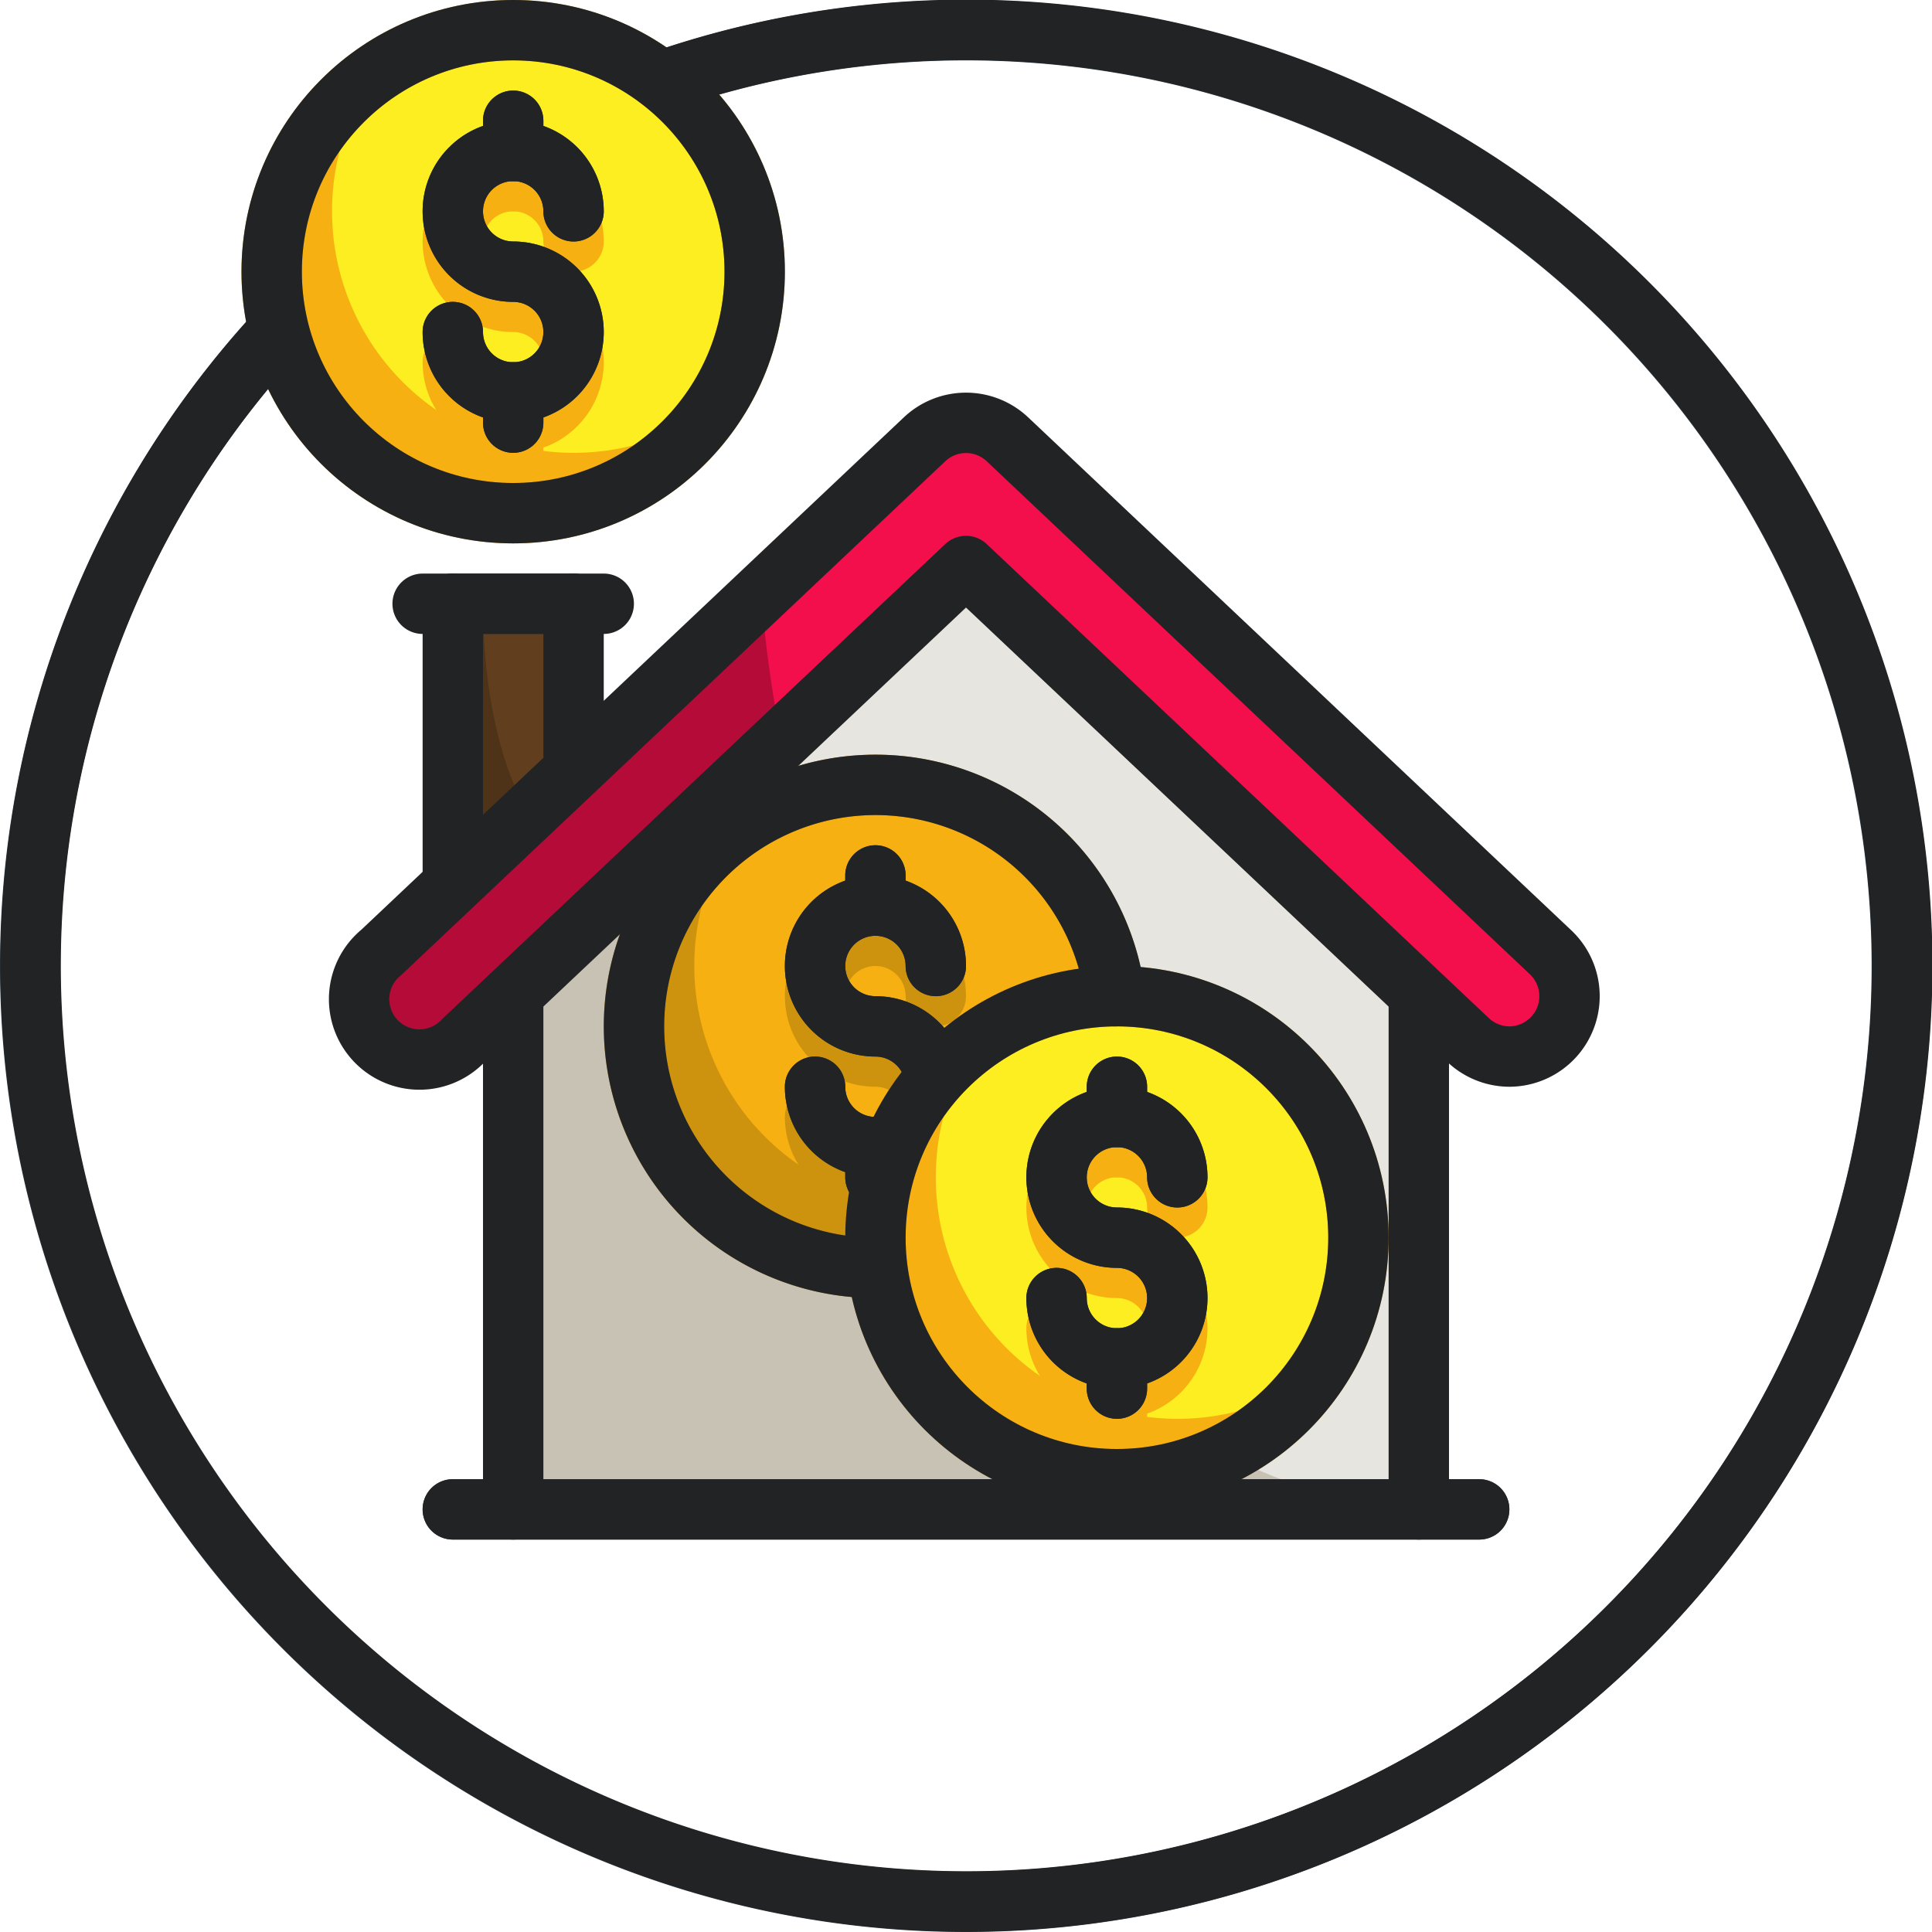 <?xml version="1.0" encoding="UTF-8"?>
<svg xmlns="http://www.w3.org/2000/svg" viewBox="0 0 64 64">
  <defs>
    <style>.cls-1{fill:#273640;}.cls-2{fill:#4e3318;}.cls-3{fill:#613f1e;}.cls-4{fill:#c8c2b5;}.cls-5{fill:#e7e5e0;}.cls-6{fill:#a7a297;}.cls-7{fill:#b50b38;}.cls-8{fill:#f20f4b;}.cls-9{fill:#ce930e;}.cls-10{fill:#f7b011;}.cls-11{fill:#ac7a0c;}.cls-12{fill:#fcee21;}.cls-13{fill:none;stroke:#222325;stroke-linecap:round;stroke-linejoin:round;stroke-width:2px;}</style>
  </defs>
  <g id="_25-installment" data-name="25-installment">
    <g id="color">
      <path class="cls-1" d="M32,64A32,32,0,1,1,64,32,32,32,0,0,1,32,64ZM32,2A30,30,0,1,0,62,32,30,30,0,0,0,32,2Z"></path>
      <polygon class="cls-2" points="19 20 19 27 15 31 15 20 19 20"></polygon>
      <path class="cls-3" d="M19,20v7l-.75.75C17,26.86,16,23.73,16,20Z"></path>
      <path class="cls-1" d="M19,21H15a1,1,0,0,1,0-2h4a1,1,0,0,1,0,2Z"></path>
      <polygon class="cls-4" points="47 30 47 50 17 50 17 30 25.48 22.09 32 16 47 30"></polygon>
      <path class="cls-5" d="M47,30V50c-10.66-.69-19.44-12.42-21.52-27.87L32,16Z"></path>
      <polygon class="cls-6" points="47 30 47 34.29 32 20.11 17 34.29 17 30 32 16 47 30"></polygon>
      <path class="cls-7" d="M50,35a2,2,0,0,1-1.37-.55L32,18.75,15.37,34.45a2,2,0,1,1-2.74-2.9l18-17a2,2,0,0,1,2.74,0l18,17A2,2,0,0,1,50,35Z"></path>
      <path class="cls-8" d="M52,33a2,2,0,0,1-3.37,1.45L32,18.75l-6.12,5.78a44.77,44.77,0,0,1-.67-4.86l5.42-5.12a2,2,0,0,1,2.74,0l18,17A2,2,0,0,1,52,33Z"></path>
      <path class="cls-1" d="M49,51H15a1,1,0,0,1,0-2H49a1,1,0,0,1,0,2Z"></path>
      <circle class="cls-9" cx="29" cy="34" r="8"></circle>
      <path class="cls-10" d="M37,34a7.87,7.87,0,0,1-1.44,4.56A7.87,7.87,0,0,1,31,40a8,8,0,0,1-8-8,7.87,7.87,0,0,1,1.44-4.56A7.87,7.87,0,0,1,29,26,8,8,0,0,1,37,34Z"></path>
      <path class="cls-9" d="M29,40a3,3,0,0,1-3-3,1,1,0,0,1,2,0,1,1,0,1,0,1-1,3,3,0,1,1,3-3,1,1,0,0,1-2,0,1,1,0,1,0-1,1,3,3,0,0,1,0,6Z"></path>
      <path class="cls-9" d="M29,32a1,1,0,0,1-1-1V30a1,1,0,0,1,2,0v1A1,1,0,0,1,29,32Z"></path>
      <path class="cls-9" d="M29,41a1,1,0,0,1-1-1V39a1,1,0,0,1,2,0v1A1,1,0,0,1,29,41Z"></path>
      <path class="cls-1" d="M29,39a3,3,0,0,1-3-3,1,1,0,0,1,2,0,1,1,0,1,0,1-1,3,3,0,1,1,3-3,1,1,0,0,1-2,0,1,1,0,1,0-1,1,3,3,0,0,1,0,6Z"></path>
      <path class="cls-1" d="M29,31a1,1,0,0,1-1-1V29a1,1,0,0,1,2,0v1A1,1,0,0,1,29,31Z"></path>
      <path class="cls-1" d="M29,40a1,1,0,0,1-1-1V38a1,1,0,0,1,2,0v1A1,1,0,0,1,29,40Z"></path>
      <path class="cls-11" d="M29,43a9,9,0,1,1,9-9A9,9,0,0,1,29,43Zm0-16a7,7,0,1,0,7,7A7,7,0,0,0,29,27Z"></path>
      <circle class="cls-10" cx="37" cy="41" r="8"></circle>
      <path class="cls-12" d="M45,41a7.87,7.87,0,0,1-1.44,4.56A7.87,7.87,0,0,1,39,47a8,8,0,0,1-8-8,7.87,7.87,0,0,1,1.44-4.56A7.87,7.87,0,0,1,37,33,8,8,0,0,1,45,41Z"></path>
      <path class="cls-10" d="M37,47a3,3,0,0,1-3-3,1,1,0,0,1,2,0,1,1,0,1,0,1-1,3,3,0,1,1,3-3,1,1,0,0,1-2,0,1,1,0,1,0-1,1,3,3,0,0,1,0,6Z"></path>
      <path class="cls-10" d="M37,39a1,1,0,0,1-1-1V37a1,1,0,0,1,2,0v1A1,1,0,0,1,37,39Z"></path>
      <path class="cls-10" d="M37,48a1,1,0,0,1-1-1V46a1,1,0,0,1,2,0v1A1,1,0,0,1,37,48Z"></path>
      <path class="cls-1" d="M37,46a3,3,0,0,1-3-3,1,1,0,0,1,2,0,1,1,0,1,0,1-1,3,3,0,1,1,3-3,1,1,0,0,1-2,0,1,1,0,1,0-1,1,3,3,0,0,1,0,6Z"></path>
      <path class="cls-1" d="M37,38a1,1,0,0,1-1-1V36a1,1,0,0,1,2,0v1A1,1,0,0,1,37,38Z"></path>
      <path class="cls-1" d="M37,47a1,1,0,0,1-1-1V45a1,1,0,0,1,2,0v1A1,1,0,0,1,37,47Z"></path>
      <path class="cls-9" d="M37,50a9,9,0,1,1,9-9A9,9,0,0,1,37,50Zm0-16a7,7,0,1,0,7,7A7,7,0,0,0,37,34Z"></path>
      <circle class="cls-10" cx="17" cy="9" r="8"></circle>
      <path class="cls-12" d="M25,9a7.87,7.87,0,0,1-1.44,4.56A7.87,7.87,0,0,1,19,15a8,8,0,0,1-8-8,7.87,7.87,0,0,1,1.44-4.56A7.87,7.87,0,0,1,17,1,8,8,0,0,1,25,9Z"></path>
      <path class="cls-10" d="M17,15a3,3,0,0,1-3-3,1,1,0,0,1,2,0,1,1,0,1,0,1-1,3,3,0,1,1,3-3,1,1,0,0,1-2,0,1,1,0,1,0-1,1,3,3,0,0,1,0,6Z"></path>
      <path class="cls-10" d="M17,7a1,1,0,0,1-1-1V5a1,1,0,0,1,2,0V6A1,1,0,0,1,17,7Z"></path>
      <path class="cls-10" d="M17,16a1,1,0,0,1-1-1V14a1,1,0,0,1,2,0v1A1,1,0,0,1,17,16Z"></path>
      <path class="cls-1" d="M17,14a3,3,0,0,1-3-3,1,1,0,0,1,2,0,1,1,0,1,0,1-1,3,3,0,1,1,3-3,1,1,0,0,1-2,0,1,1,0,1,0-1,1,3,3,0,0,1,0,6Z"></path>
      <path class="cls-1" d="M17,6a1,1,0,0,1-1-1V4a1,1,0,0,1,2,0V5A1,1,0,0,1,17,6Z"></path>
      <path class="cls-1" d="M17,15a1,1,0,0,1-1-1V13a1,1,0,0,1,2,0v1A1,1,0,0,1,17,15Z"></path>
      <path class="cls-9" d="M17,18a9,9,0,1,1,9-9A9,9,0,0,1,17,18ZM17,2a7,7,0,1,0,7,7A7,7,0,0,0,17,2Z"></path>
    </g>
    <g id="line">
      <path class="cls-13" d="M50,35a2,2,0,0,1-1.37-.55L32,18.75,15.37,34.45a2,2,0,1,1-2.74-2.9l18-17a2,2,0,0,1,2.74,0l18,17A2,2,0,0,1,50,35Z"></path>
      <line class="cls-13" x1="17" y1="33" x2="17" y2="50"></line>
      <line class="cls-13" x1="47" y1="33" x2="47" y2="50"></line>
      <line class="cls-13" x1="15" y1="50" x2="49" y2="50"></line>
      <line class="cls-13" x1="15" y1="29" x2="15" y2="20"></line>
      <line class="cls-13" x1="19" y1="25" x2="19" y2="20"></line>
      <line class="cls-13" x1="14" y1="20" x2="20" y2="20"></line>
      <path class="cls-13" d="M22,2.65A31,31,0,1,1,9.2,11"></path>
      <path class="cls-13" d="M30.73,35A2,2,0,0,0,29,34a2,2,0,1,1,2-2"></path>
      <path class="cls-13" d="M27,36a2,2,0,0,0,2,2"></path>
      <line class="cls-13" x1="29" y1="30" x2="29" y2="29"></line>
      <line class="cls-13" x1="29" y1="38" x2="29" y2="39"></line>
      <path class="cls-13" d="M29,42h0a8,8,0,1,1,7.94-9"></path>
      <path class="cls-13" d="M35,43a2,2,0,1,0,2-2,2,2,0,1,1,2-2"></path>
      <line class="cls-13" x1="37" y1="37" x2="37" y2="36"></line>
      <line class="cls-13" x1="37" y1="45" x2="37" y2="46"></line>
      <circle class="cls-13" cx="37" cy="41" r="8"></circle>
      <path class="cls-13" d="M15,11a2,2,0,1,0,2-2,2,2,0,1,1,2-2"></path>
      <line class="cls-13" x1="17" y1="5" x2="17" y2="4"></line>
      <line class="cls-13" x1="17" y1="13" x2="17" y2="14"></line>
      <circle class="cls-13" cx="17" cy="9" r="8"></circle>
    </g>
  </g>
</svg>
